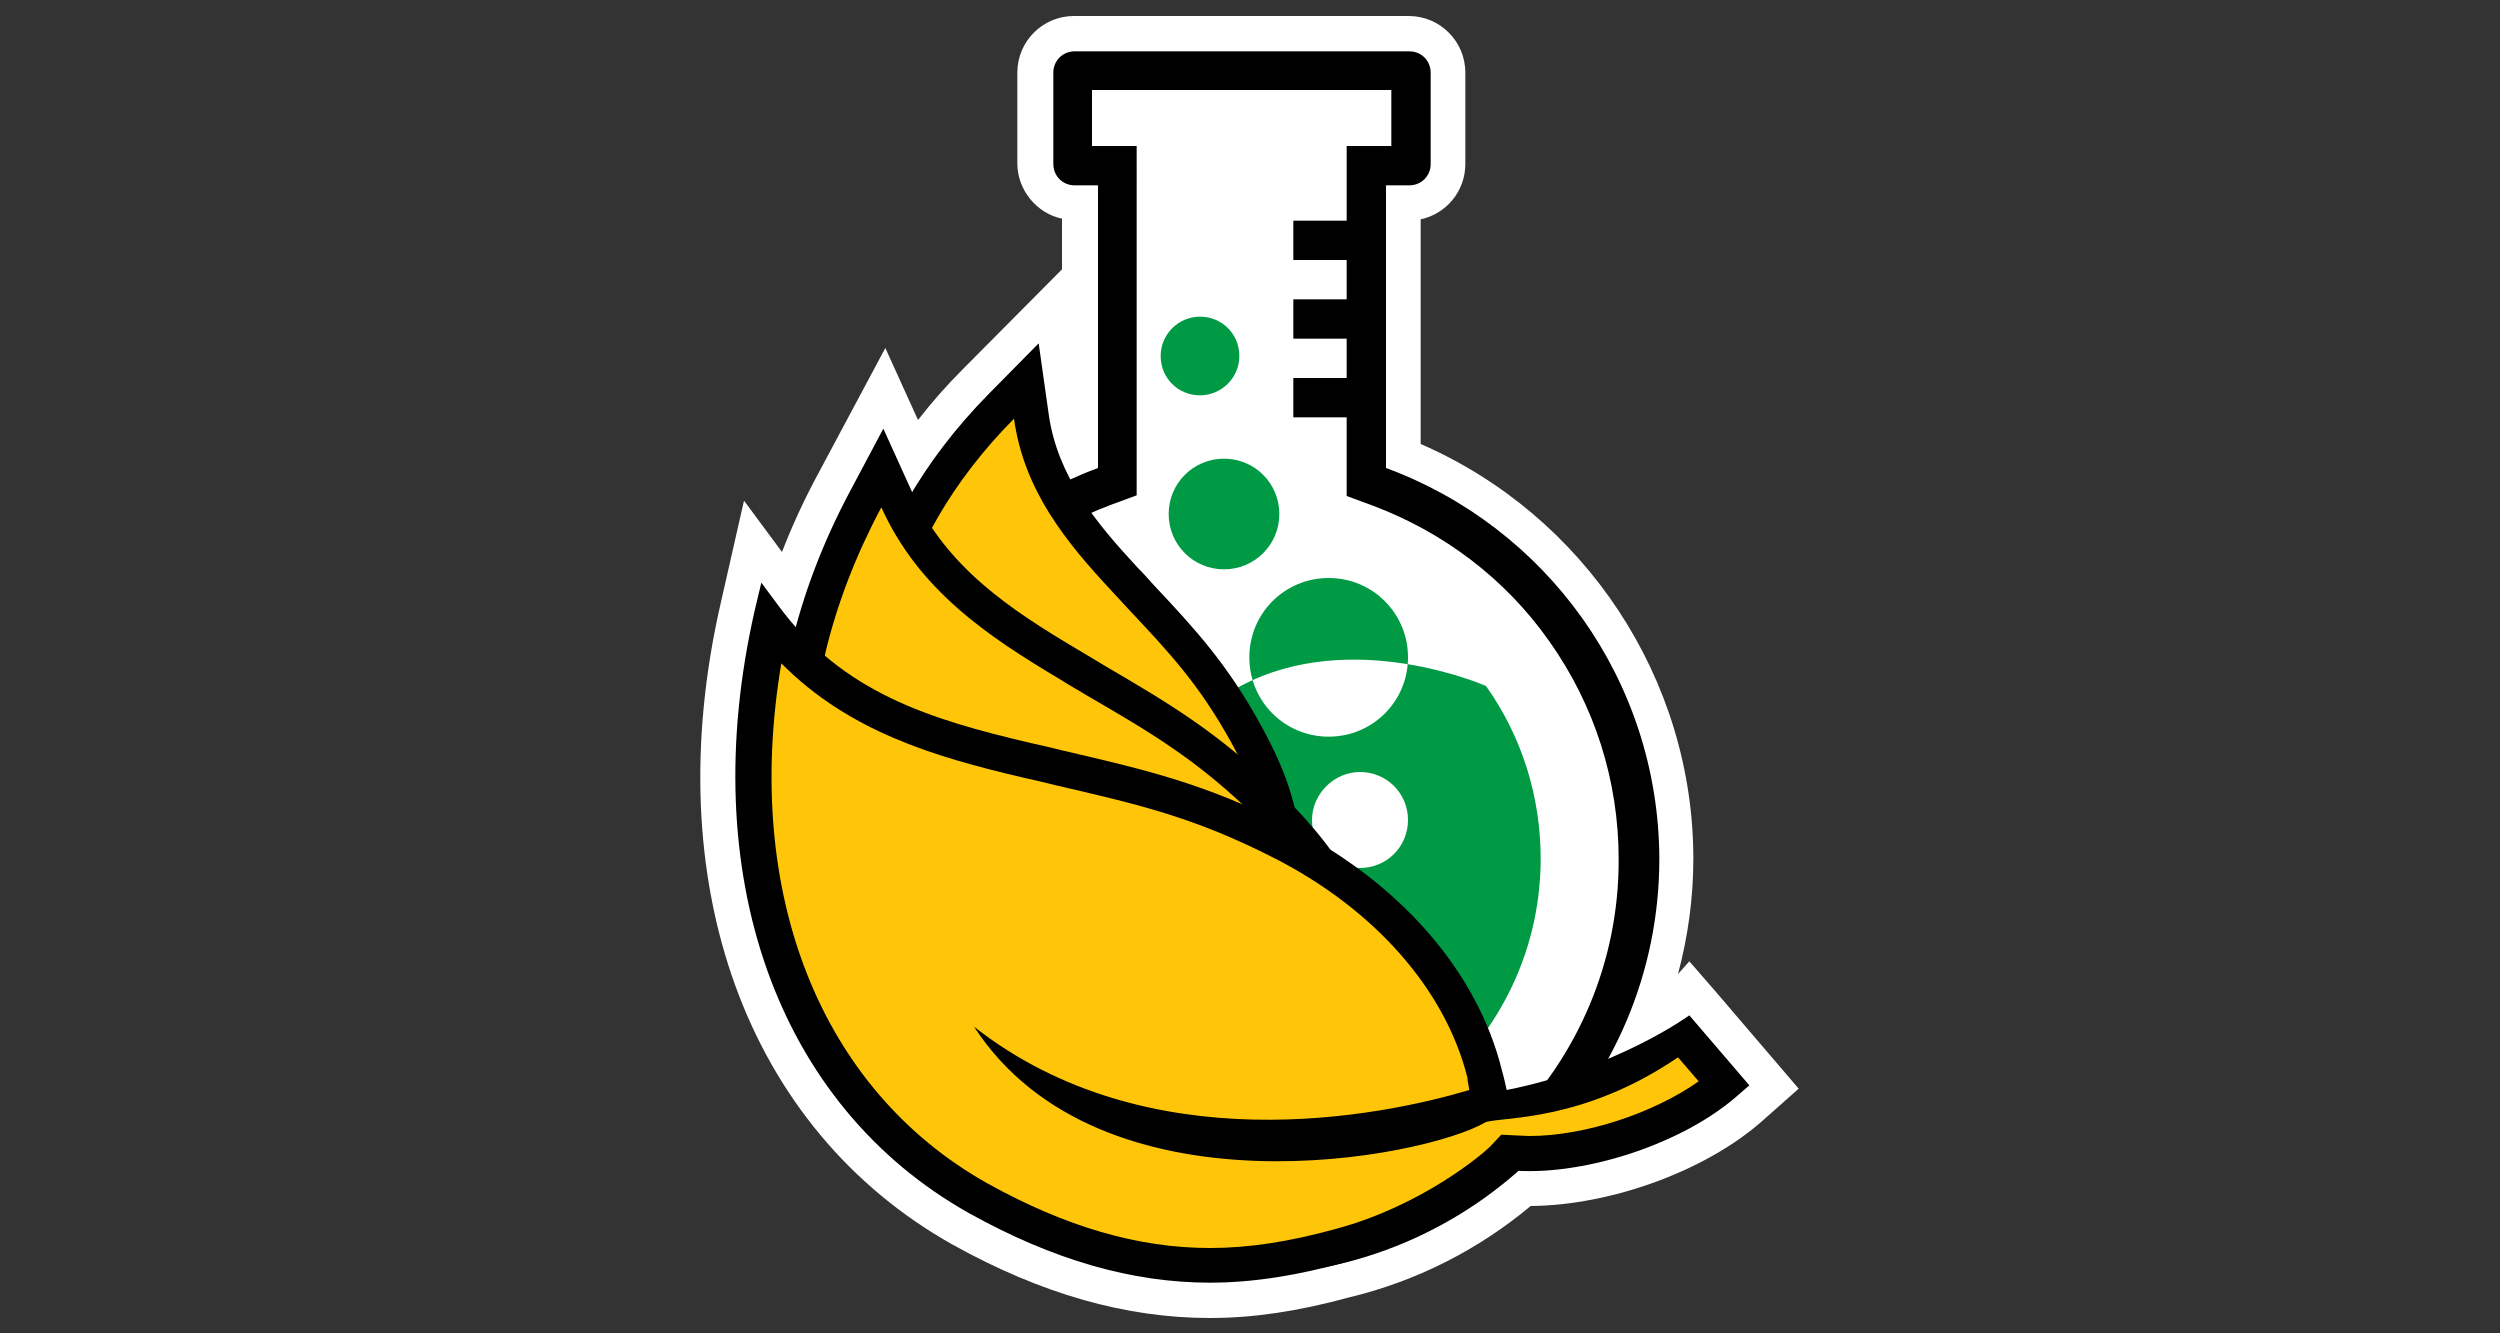 <?xml version="1.0" encoding="utf-8"?>
<!-- Generator: Adobe Illustrator 25.4.3, SVG Export Plug-In . SVG Version: 6.00 Build 0)  -->
<svg version="1.1" id="Layer_1" xmlns="http://www.w3.org/2000/svg" xmlns:xlink="http://www.w3.org/1999/xlink" x="0px" y="0px"
	 viewBox="0 0 375 200" style="enable-background:new 0 0 375 200;" xml:space="preserve">
<rect x="0" y="0" width="375" height="200" fill="#333333" stroke="none"/>
<style type="text/css">
	.st0{fill:#FFFFFF;}
	.st1{fill:#009A44;}
	.st2{fill:#FFC609;}
</style>
<g>
	<path class="st0" d="M181.5,197.7c-12.6,0-25.3-3.6-38.6-11c-31-17.4-44.4-54.3-34.8-96.2l3.5-15.4l5.7,7.7
		c1.5-3.9,3.3-7.8,5.4-11.7l10.1-18.9l4.9,10.8c2.1-2.7,4.3-5.2,6.8-7.7l14.8-14.9v-7.6c-3.8-0.8-6.7-4.3-6.7-8.3V10.9
		c0-4.7,3.8-8.5,8.5-8.5h50.2c4.7,0,8.5,3.8,8.5,8.5v13.7c0,4.1-2.9,7.5-6.7,8.3v33.7c24.6,10.7,40.9,35.2,40.9,62.2
		c0,5.9-0.8,11.7-2.3,17.3l1.7-1.9l4,4.6l12.4,14.5l-5.3,4.7c-8.5,7.6-22.8,12.8-34.9,12.9c-7.9,6.6-17.2,11.3-27.2,13.7
		C194.7,196.7,188,197.7,181.5,197.7z"/>
	<path class="st0" d="M181.5,189.7c-11.3,0-22.6-3.3-34.7-10c-27.5-15.4-39.4-48.3-31.2-86.1c1.7,2.1,3.5,4.1,5.4,5.8l3.2,2.9
		l1.2-4.1c2.3-8.3,6-16.5,11-24.4c1.1,3.3,2.5,6.3,4.4,9.3l2,3.1l2.3-2.8c4.4-5.4,9.6-9.9,15.5-13.5c0,0.4,0.1,0.9,0.1,1.3l0.4,3.4
		l3.5-1.4c0.3-0.1,0.6-0.2,0.9-0.4l1.7-0.6V25.1h-6.1c-0.3,0-0.6-0.3-0.6-0.6V10.9c0-0.3,0.3-0.6,0.6-0.6h50.2
		c0.3,0,0.6,0.3,0.6,0.6v13.7c0,0.3-0.3,0.6-0.6,0.6h-6.1V72l1.7,0.6c23.4,8.6,39.1,31.2,39.1,56.1c0,11-3,21.7-8.7,31l-4.1,6.7
		l7.3-2.9c1.3-0.5,2.4-1,3.4-1.5c3.4-1.7,6.5-3.8,9.2-6.2l5.5,6.5c-7.7,6.7-18,10.5-28.2,10.5c-0.8,0-1.7,0-2.7-0.1l-1.1-0.1
		l-0.8,0.7c-7.2,6.4-15.9,11-25.2,13.3C193.9,188.8,187.6,189.7,181.5,189.7z"/>
	<path class="st1" d="M222.9,102.9c5.4,7.6,8.2,16.6,8.2,25.9c0,24.7-20.1,44.9-44.9,44.9s-44.9-20.1-44.9-44.9
		c0-9.4,2.8-18.3,8.2-25.9c0,0,19.9,8.9,36.6,0S222.9,102.9,222.9,102.9z M199.3,86.7c-6.6,0-11.9,5.3-11.9,11.9s5.3,11.9,11.9,11.9
		c6.6,0,11.9-5.3,11.9-11.9S205.9,86.7,199.3,86.7z M196.8,123c0,4,3.2,7.2,7.2,7.2c4,0,7.2-3.2,7.2-7.2s-3.2-7.2-7.2-7.2
		C200.1,115.8,196.8,119.1,196.8,123z M183.6,68.8c-4.6,0-8.3,3.7-8.3,8.3c0,4.6,3.7,8.3,8.3,8.3s8.3-3.7,8.3-8.3
		C191.9,72.5,188.2,68.8,183.6,68.8z M180,47.5c-3.2,0-5.9,2.6-5.9,5.9s2.6,5.9,5.9,5.9c3.2,0,5.9-2.6,5.9-5.9S183.3,47.5,180,47.5z
		"/>
	<path d="M207.9,70.2V27.8h3.5c1.8,0,3.2-1.4,3.2-3.2V10.9c0-1.8-1.4-3.2-3.2-3.2h-50.2c-1.8,0-3.2,1.4-3.2,3.2v13.7
		c0,1.8,1.4,3.2,3.2,3.2h3.5v42.4c-23.8,8.8-40.8,31.7-40.8,58.6c0,34.5,28,62.5,62.5,62.5s62.5-28,62.5-62.5
		C248.8,101.9,231.8,79,207.9,70.2z M186.3,185.4c-31.2,0-56.6-25.4-56.6-56.6c0-11.8,3.6-23.1,10.4-32.7
		c6.7-9.4,15.9-16.4,26.6-20.4l3.8-1.4V21.9h-6.7v-8.4h44.9v8.4H202v11.2h-8V39h8v5.9h-8v5.9h8v5.9h-8v5.9h8v11.8l3.8,1.4
		c10.7,4,20,11,26.6,20.4c6.8,9.6,10.4,20.9,10.4,32.7C242.9,160,217.5,185.4,186.3,185.4z"/>
	<g>
		<path d="M173.7,155.1c-2.7,0.2-5.5,0-8.1-0.7c-14.3-3.6-24.3-12.3-32.4-28.2c-10.6-21.2-4.8-46.9,15.1-67.1l7.5-7.6l1.5,10.6
			c1.3,9.3,7,16.2,13.3,23c0.9,0.9,1.7,1.8,2.5,2.7c6.2,6.6,11,11.8,16.1,21.1c6.1,11.1,7.2,19,4.3,30.5
			C191.3,148.3,183.7,154.3,173.7,155.1C173.7,155.1,173.7,155.1,173.7,155.1z"/>
		<path class="st2" d="M188.5,138c2.6-10.1,1.7-16.7-3.8-26.6c-4.8-8.7-9.2-13.4-15.4-20c-0.8-0.9-1.7-1.8-2.5-2.7
			c-6.9-7.4-13.2-15.1-14.7-25.9c-18.4,18.6-23.9,41.7-14.2,61c6.9,13.5,15.3,22.1,29,25.5C175.1,151.3,185.9,148.1,188.5,138z"/>
	</g>
	<g>
		<path d="M181,179.9c-18,0.8-32.8-6-47.9-21.9c-19.9-21.2-22-53.5-5.6-84.3l5-9.4l4.4,9.7c5.1,11.1,14.6,17.4,24.7,23.4
			c1.2,0.7,4,2.4,4,2.4c10.1,5.9,17.3,10.2,26.6,19.3c11,10.8,15,19.7,15.6,34.1C208.5,169.1,194.7,179.3,181,179.9
			C181,179.9,181,179.9,181,179.9z"/>
		<path class="st2" d="M202.6,153.4c-0.5-13-4-20.7-14-30.6c-8.8-8.7-15.8-12.8-25.6-18.5c-1.3-0.8-2.6-1.5-4-2.4
			c-10.9-6.5-21.2-13.4-26.8-25.8c-15.4,28.9-13.7,58.6,4.7,78.2c13.1,13.8,26.2,21,43.8,20.3C191.2,174.1,203.1,166.4,202.6,153.4z
			"/>
	</g>
	<path d="M181.5,192.4c6.5,0,13.2-1.1,20.4-3.1c14.1-3.9,23.9-12.2,25.4-13.7c10.6,0.7,25.4-4.1,33.6-11.5l1.5-1.3l-9-10.5
		c0,0-10.8,7.9-27.4,11.2c-0.4-1.9-0.7-2.9-0.7-2.9c-3.6-14.7-15.1-28-31.6-36.5c-12.7-6.5-21.7-8.6-34.2-11.5
		c-1.6-0.4-3.3-0.8-5.1-1.2c-14.9-3.5-28-7.5-37.6-20.5l-2.6-3.5l-1,4.2c-9,39.5,3.3,74.2,32.2,90.4
		C158,189,169.8,192.4,181.5,192.4C181.5,192.4,181.5,192.4,181.5,192.4z"/>
	<path class="st2" d="M251.7,158.6c-14.1,9.6-25.9,8.9-28.8,9.7c-9.1,5.4-57.8,14.9-76.8-14.3c26.1,20.5,60.9,13.5,74.3,9.5
		c-0.2-1-0.3-1.7-0.3-1.9c-3.3-13.1-13.8-25.1-28.8-32.8c-12.1-6.2-20.4-8.1-32.9-11c-1.6-0.4-3.3-0.8-5.1-1.2
		c-13.2-3.1-26-6.9-36.1-17.1c-5.8,34.4,5.8,63.9,30.9,78c11.7,6.5,22.6,9.7,33.4,9.7c5.7,0,11.8-0.9,19-2.9
		c12.6-3.4,21.7-11,23-12.3l1.7-1.8c0,0,3.6,0.2,4.2,0.2c8.3,0,18.6-3.4,25.4-8.2L251.7,158.6z"/>
</g>
</svg>
